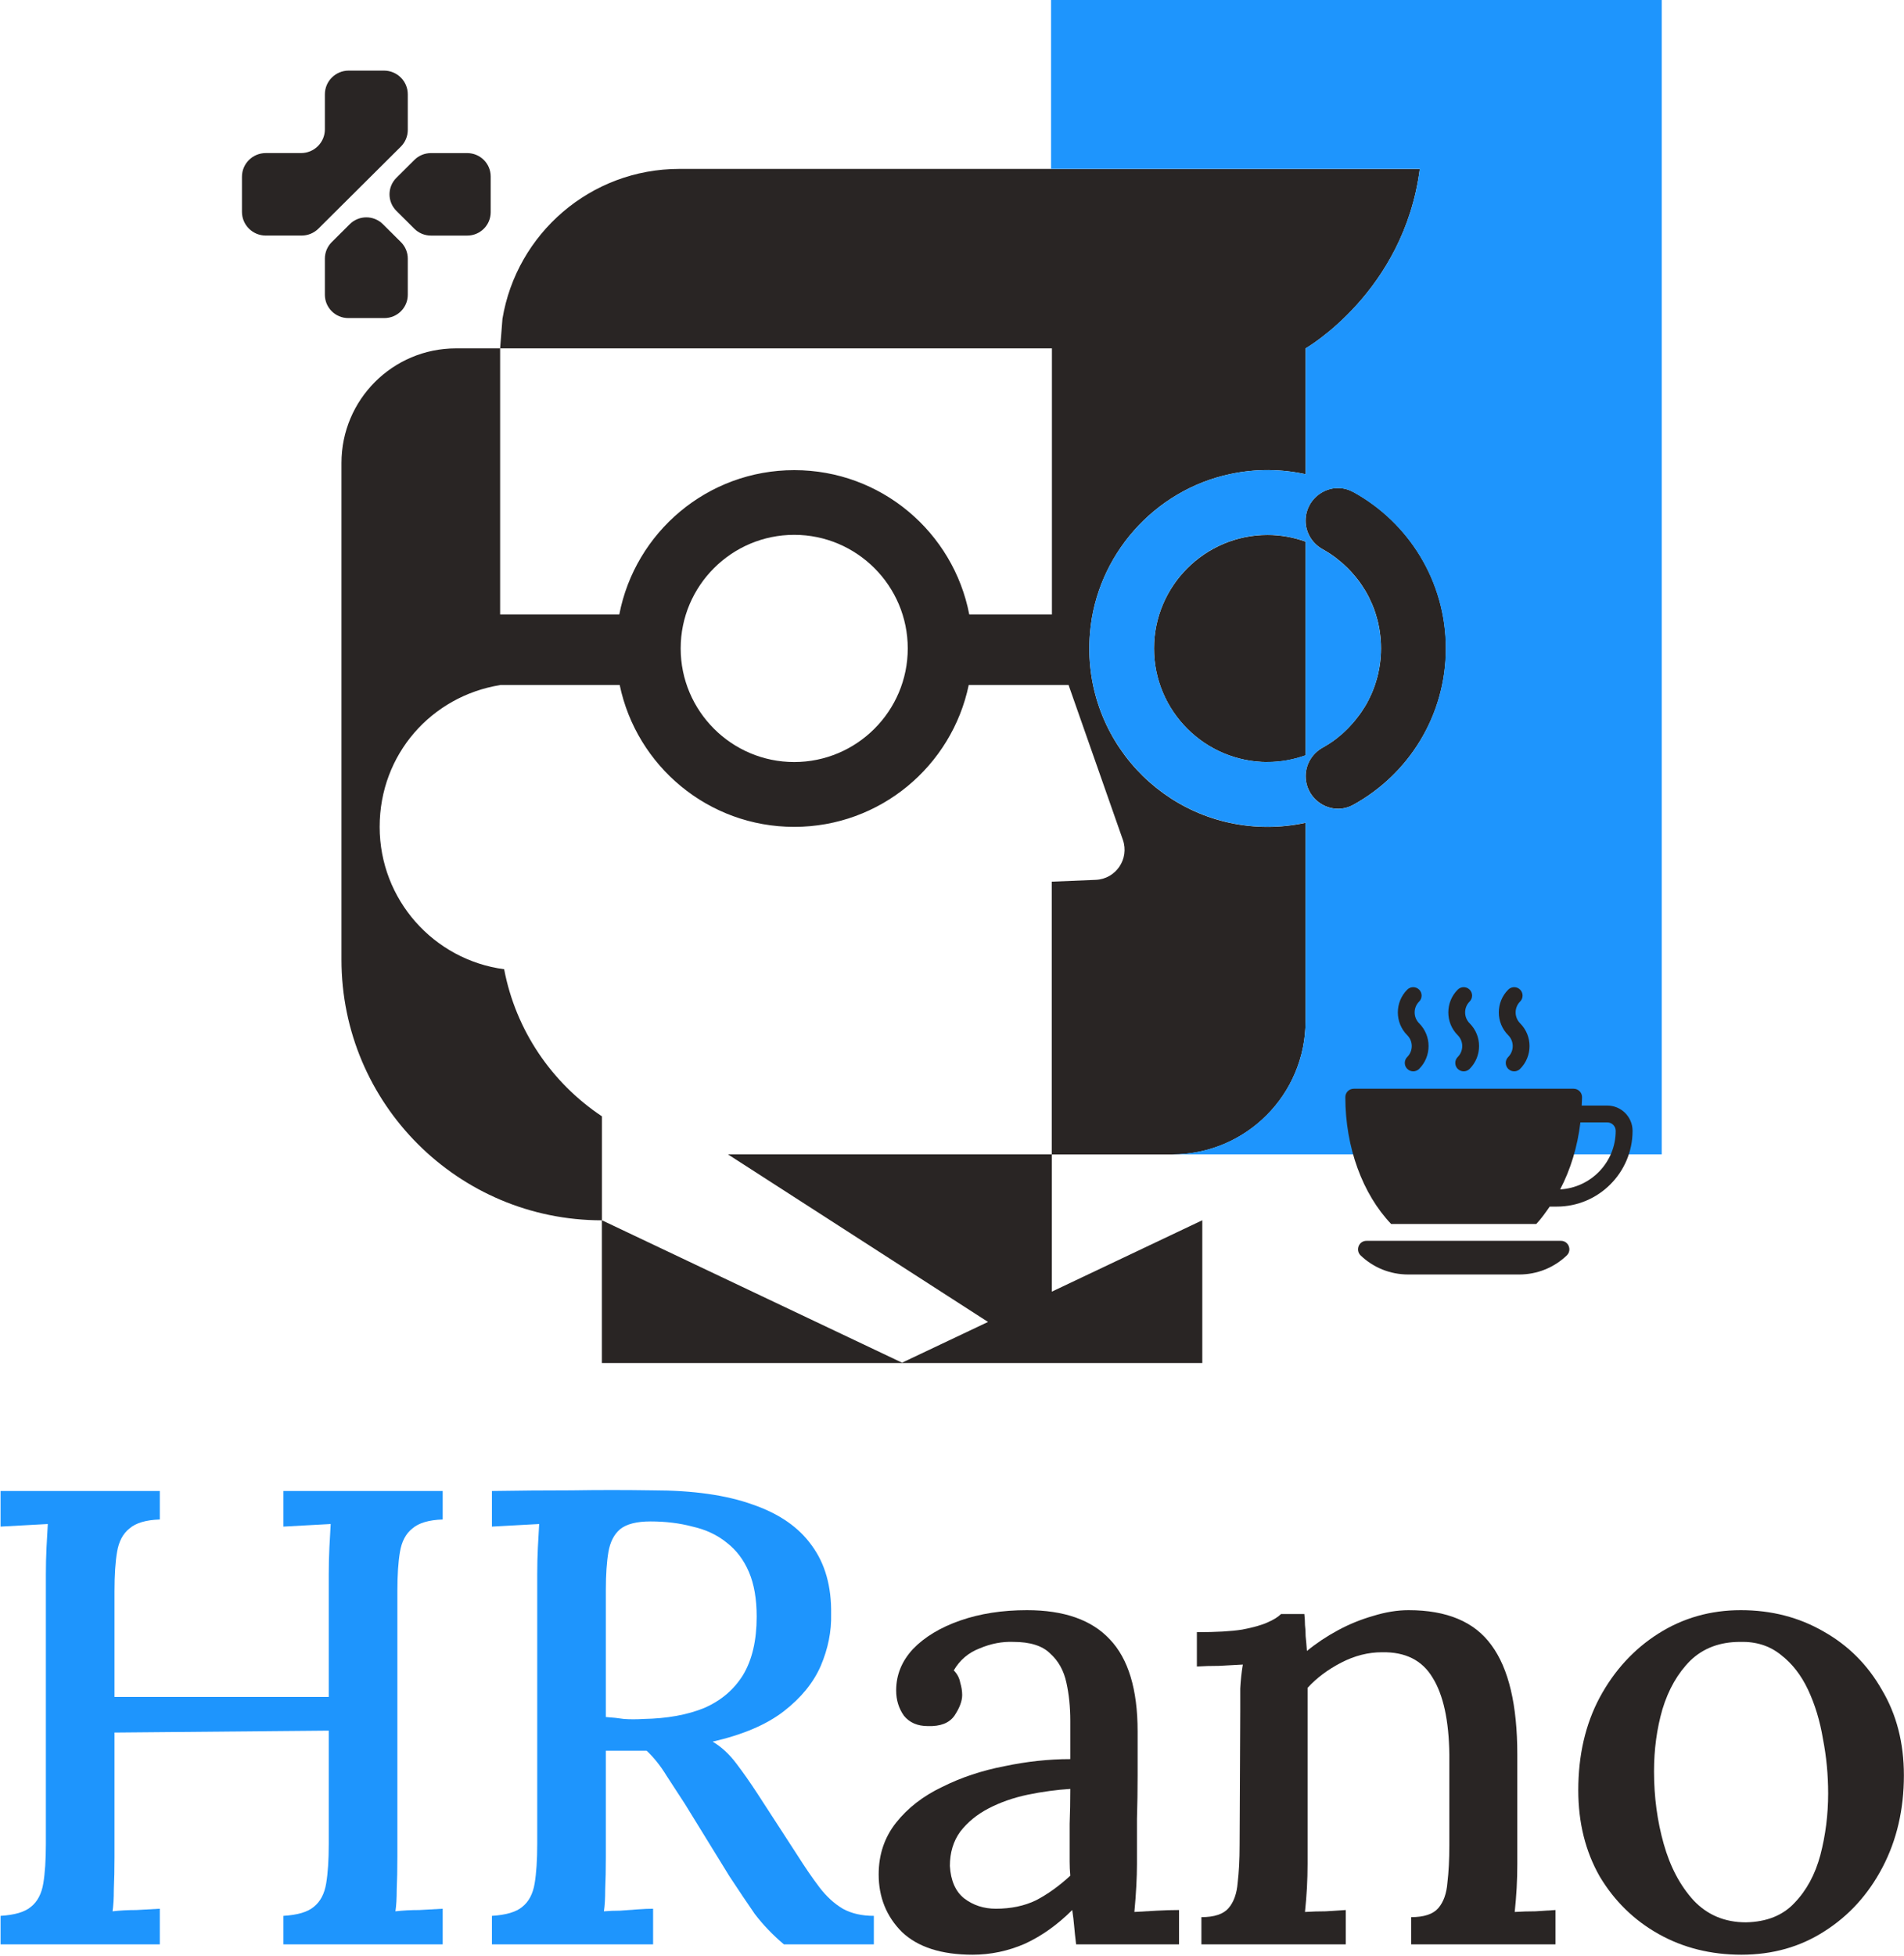<svg xmlns="http://www.w3.org/2000/svg" width="1538" height="1579" viewBox="0 0 1538 1579" fill="none"><path d="M1406.66 1578.18C1381.91 1578.18 1359.6 1572.6 1339.73 1561.45C1319.86 1550.29 1304 1534.78 1292.15 1514.91C1280.64 1494.69 1274.89 1471.51 1274.89 1445.36C1274.89 1417.13 1280.64 1392.2 1292.15 1370.59C1304 1348.63 1319.86 1331.37 1339.73 1318.82C1359.6 1306.27 1381.74 1300 1406.14 1300C1430.89 1300 1453.2 1305.75 1473.07 1317.25C1492.94 1328.41 1508.63 1344.09 1520.13 1364.31C1531.98 1384.18 1537.91 1407.19 1537.91 1433.34C1537.91 1460.87 1532.16 1485.63 1520.66 1507.59C1509.15 1529.55 1493.46 1546.8 1473.59 1559.35C1454.07 1571.9 1431.76 1578.18 1406.66 1578.18ZM1410.32 1552.03C1427.06 1551.69 1440.13 1546.46 1449.54 1536.35C1459.3 1526.24 1466.27 1513.34 1470.46 1497.65C1474.64 1481.62 1476.73 1465.06 1476.73 1447.98C1476.73 1432.99 1475.34 1418.35 1472.55 1404.05C1470.11 1389.41 1466.1 1376.17 1460.52 1364.31C1454.94 1352.46 1447.62 1343.05 1438.56 1336.08C1429.5 1328.76 1418.52 1325.27 1405.62 1325.62C1389.23 1325.62 1375.81 1330.67 1365.35 1340.78C1355.24 1350.89 1347.75 1363.96 1342.87 1380C1338.34 1395.69 1336.07 1412.42 1336.07 1430.2C1336.07 1450.77 1338.69 1470.29 1343.92 1488.76C1349.14 1507.24 1357.16 1522.4 1367.97 1534.26C1379.12 1546.11 1393.24 1552.03 1410.32 1552.03Z" fill="#292524"></path><path d="M970.465 1569.81V1547.85C980.923 1547.85 988.244 1545.41 992.427 1540.53C996.61 1535.65 999.05 1528.85 999.747 1520.14C1000.79 1511.42 1001.32 1501.31 1001.32 1489.81L1001.84 1381.05C1001.84 1375.47 1001.84 1369.54 1001.84 1363.27C1002.19 1356.64 1002.88 1350.19 1003.93 1343.92C997.656 1344.27 991.207 1344.62 984.583 1344.97C978.308 1344.97 972.382 1345.14 966.805 1345.49V1317.77C982.492 1317.77 994.693 1317.08 1003.41 1315.68C1012.47 1313.94 1019.27 1312.02 1023.8 1309.93C1028.68 1307.84 1032.34 1305.57 1034.78 1303.13H1053.61C1053.95 1306.27 1054.13 1309.23 1054.13 1312.02C1054.48 1314.81 1054.65 1317.77 1054.65 1320.91C1055 1324.05 1055.35 1328.06 1055.7 1332.94C1063.37 1326.66 1071.73 1321.09 1080.8 1316.21C1089.86 1311.33 1099.27 1307.49 1109.03 1304.7C1119.14 1301.56 1128.73 1300 1137.79 1300C1168.82 1300 1191.13 1309.41 1204.72 1328.23C1218.67 1347.06 1225.64 1376.51 1225.64 1416.6V1504.97C1225.64 1511.25 1225.47 1517.7 1225.12 1524.32C1224.77 1530.59 1224.25 1537.04 1223.55 1543.67C1229.13 1543.32 1234.7 1543.14 1240.28 1543.14C1246.21 1542.8 1251.61 1542.45 1256.49 1542.1V1569.81H1139.88V1547.85C1150.34 1547.85 1157.66 1545.41 1161.85 1540.53C1166.03 1535.65 1168.47 1528.85 1169.17 1520.14C1170.21 1511.42 1170.74 1501.31 1170.74 1489.81V1416.6C1170.39 1389.06 1165.86 1368.32 1157.14 1354.38C1148.77 1340.43 1135.18 1333.64 1116.35 1333.98C1105.2 1333.98 1094.22 1336.77 1083.41 1342.35C1072.6 1347.93 1063.54 1354.73 1056.22 1362.74C1056.22 1366.23 1056.22 1370.06 1056.22 1374.25C1056.22 1378.08 1056.22 1382.09 1056.22 1386.27V1504.97C1056.22 1511.25 1056.05 1517.7 1055.7 1524.32C1055.35 1530.59 1054.83 1537.04 1054.13 1543.67C1059.71 1543.32 1065.28 1543.14 1070.86 1543.14C1076.79 1542.8 1082.19 1542.45 1087.07 1542.1V1569.81H970.465Z" fill="#292524"></path><path d="M869.256 1569.81C868.559 1564.23 868.036 1559.35 867.687 1555.17C867.339 1550.99 866.816 1546.63 866.118 1542.1C854.266 1553.95 841.542 1563.01 827.947 1569.29C814.351 1575.22 800.233 1578.18 785.592 1578.18C760.493 1578.18 741.494 1572.08 728.596 1559.88C716.046 1547.33 709.771 1531.81 709.771 1513.34C709.771 1497.3 714.478 1483.36 723.89 1471.51C733.302 1459.65 745.677 1450.07 761.016 1442.75C776.354 1435.08 793.087 1429.5 811.214 1426.01C829.341 1422.18 847.12 1420.26 864.55 1420.26V1389.41C864.55 1378.26 863.504 1367.97 861.412 1358.56C859.321 1348.8 854.963 1340.96 848.34 1335.03C842.065 1328.76 832.13 1325.62 818.535 1325.62C809.471 1325.27 800.407 1327.01 791.344 1330.85C782.28 1334.33 775.308 1340.26 770.428 1348.63C773.217 1351.41 774.96 1354.73 775.657 1358.56C776.703 1362.05 777.226 1365.36 777.226 1368.5C777.226 1373.38 775.134 1378.95 770.951 1385.23C766.768 1391.15 759.621 1393.94 749.512 1393.6C741.145 1393.6 734.696 1390.81 730.165 1385.23C725.981 1379.3 723.89 1372.5 723.89 1364.84C723.89 1352.29 728.422 1341.13 737.485 1331.37C746.897 1321.61 759.621 1313.94 775.657 1308.36C791.692 1302.78 809.645 1300 829.516 1300C859.495 1300 881.805 1307.84 896.447 1323.53C911.436 1339.21 918.931 1363.96 918.931 1397.78C918.931 1410.33 918.931 1422.35 918.931 1433.86C918.931 1445.36 918.757 1456.87 918.408 1468.37C918.408 1479.87 918.408 1492.07 918.408 1504.97C918.408 1510.2 918.234 1516.13 917.886 1522.75C917.537 1529.37 917.014 1536.35 916.317 1543.67C922.243 1543.32 928.344 1542.97 934.618 1542.62C940.893 1542.27 946.819 1542.1 952.397 1542.1V1569.81H869.256ZM864.55 1444.32C853.395 1445.01 841.891 1446.58 830.038 1449.02C818.535 1451.46 808.077 1455.12 798.664 1460C789.252 1464.88 781.583 1471.16 775.657 1478.83C770.079 1486.5 767.29 1495.73 767.29 1506.54C767.988 1518.39 771.822 1527.11 778.794 1532.69C786.115 1538.26 794.656 1541.05 804.416 1541.05C816.617 1541.05 827.424 1538.79 836.836 1534.26C846.248 1529.37 855.486 1522.75 864.55 1514.38C864.201 1510.55 864.027 1506.72 864.027 1502.88C864.027 1498.7 864.027 1494.34 864.027 1489.81C864.027 1486.67 864.027 1480.92 864.027 1472.55C864.375 1463.84 864.55 1454.43 864.55 1444.32Z" fill="#292524"></path><path d="M397.359 1569.81V1546.81C408.863 1546.11 417.055 1543.67 421.936 1539.49C427.165 1535.3 430.476 1529.03 431.871 1520.66C433.265 1512.3 433.962 1501.66 433.962 1488.76V1271.24C433.962 1263.57 434.137 1256.25 434.485 1249.28C434.834 1241.96 435.182 1235.68 435.531 1230.45C429.605 1230.8 423.156 1231.15 416.184 1231.5C409.212 1231.85 402.937 1232.2 397.359 1232.54V1203.78C418.624 1203.44 440.063 1203.26 461.676 1203.26C483.289 1202.91 505.077 1202.91 527.039 1203.26C559.807 1203.26 586.823 1207.1 608.088 1214.77C629.353 1222.09 645.214 1233.07 655.672 1247.71C666.478 1262.35 671.707 1280.82 671.359 1303.14C671.707 1317.08 668.919 1331.02 662.992 1344.97C657.066 1358.56 647.131 1370.76 633.187 1381.57C619.243 1392.38 600.07 1400.57 575.668 1406.15C582.64 1410.33 588.915 1416.08 594.493 1423.4C600.07 1430.72 605.822 1438.91 611.748 1447.98L643.645 1497.13C650.269 1507.59 656.369 1516.48 661.947 1523.8C667.524 1531.12 673.799 1536.87 680.771 1541.05C687.743 1544.89 696.109 1546.81 705.87 1546.81V1569.81H633.187C624.124 1562.14 616.28 1553.95 609.657 1545.24C603.382 1536.17 596.584 1526.06 589.264 1514.91L553.184 1456.34C548.652 1449.37 543.771 1441.88 538.542 1433.86C533.662 1425.84 528.259 1419.04 522.332 1413.47C516.755 1413.47 511.177 1413.47 505.6 1413.47C500.371 1413.47 494.967 1413.47 489.39 1413.47V1499.75C489.39 1509.16 489.215 1517.7 488.867 1525.37C488.867 1532.69 488.518 1538.61 487.821 1543.15C492.004 1542.8 496.362 1542.62 500.894 1542.62C505.774 1542.27 510.48 1541.93 515.012 1541.58C519.892 1541.23 524.075 1541.05 527.561 1541.05V1569.81H397.359ZM519.718 1387.85C538.891 1387.5 555.275 1384.53 568.871 1378.96C582.466 1373.03 592.924 1364.14 600.244 1352.29C607.565 1340.09 611.225 1324.4 611.225 1305.23C611.225 1290.93 609.134 1278.91 604.951 1269.15C600.767 1259.39 594.841 1251.54 587.172 1245.62C579.503 1239.34 570.265 1234.98 559.458 1232.54C549 1229.76 537.671 1228.36 525.47 1228.36C514.315 1228.36 506.123 1230.45 500.894 1234.64C496.013 1238.82 492.876 1244.92 491.481 1252.94C490.087 1260.95 489.39 1271.24 489.39 1283.79V1386.28C494.619 1386.62 499.499 1387.15 504.031 1387.85C508.911 1388.19 514.14 1388.19 519.718 1387.85Z" fill="#1E95FD"></path><path d="M0.449 1569.81V1546.81C11.953 1546.11 20.145 1543.67 25.026 1539.48C30.255 1535.3 33.566 1529.03 34.961 1520.66C36.355 1512.29 37.052 1501.66 37.052 1488.76V1271.24C37.052 1263.57 37.227 1256.25 37.575 1249.28C37.924 1241.95 38.272 1235.68 38.621 1230.45C32.695 1230.8 26.246 1231.15 19.274 1231.5C12.302 1231.85 6.027 1232.19 0.449 1232.54V1203.78H129.083V1226.79C117.927 1227.14 109.735 1229.58 104.506 1234.11C99.277 1238.29 95.966 1244.57 94.571 1252.94C93.177 1260.95 92.48 1271.59 92.48 1284.83V1370.07H265.559V1271.24C265.559 1263.57 265.734 1256.25 266.082 1249.28C266.431 1241.95 266.78 1235.68 267.128 1230.45C261.202 1230.8 254.753 1231.15 247.781 1231.5C240.809 1231.85 234.534 1232.19 228.956 1232.54V1203.78H357.59V1226.79C346.435 1227.14 338.242 1229.58 333.013 1234.11C327.784 1238.29 324.473 1244.57 323.078 1252.94C321.684 1260.95 320.987 1271.59 320.987 1284.83V1499.74C320.987 1509.16 320.812 1517.7 320.464 1525.37C320.464 1532.69 320.115 1538.61 319.418 1543.15C325.344 1542.45 331.793 1542.1 338.765 1542.1C345.737 1541.75 352.012 1541.4 357.59 1541.05V1569.81H228.956V1546.81C240.46 1546.11 248.652 1543.67 253.533 1539.48C258.762 1535.3 262.073 1529.03 263.468 1520.66C264.862 1512.29 265.559 1501.66 265.559 1488.76V1397.26L92.48 1398.82V1499.74C92.48 1509.16 92.305 1517.7 91.957 1525.37C91.957 1532.69 91.608 1538.61 90.911 1543.15C96.837 1542.45 103.286 1542.1 110.258 1542.1C117.579 1541.75 123.854 1541.4 129.083 1541.05V1569.81H0.449Z" fill="#1E95FD"></path><path d="M932.175 523.531C932.175 574.095 973.327 615.248 1023.89 615.248C1034.66 615.248 1044.97 613.261 1054.59 609.862V437.304C1044.97 433.853 1034.66 431.918 1023.89 431.918C973.327 431.918 932.175 473.07 932.175 523.635V523.531Z" fill="#292524"></path><path d="M1093.02 397.197C1075.71 387.732 1054.64 400.7 1054.64 420.413C1054.64 430.035 1059.97 438.767 1068.39 443.421C1069.91 444.258 1071.37 445.147 1072.84 446.088C1073.04 446.245 1073.25 446.349 1073.46 446.454C1075.29 447.657 1077.07 448.859 1078.8 450.167C1079.32 450.585 1079.84 451.003 1080.37 451.422C1081.57 452.363 1082.72 453.304 1083.87 454.298C1084.5 454.82 1085.07 455.396 1085.7 455.919C1086.69 456.86 1087.69 457.749 1088.68 458.742C1089.31 459.37 1089.88 459.945 1090.46 460.572C1091.4 461.566 1092.29 462.507 1093.12 463.553C1093.7 464.18 1094.22 464.86 1094.8 465.488C1095.69 466.534 1096.52 467.632 1097.36 468.73C1097.83 469.357 1098.35 469.985 1098.77 470.664C1099.71 471.972 1100.6 473.331 1101.44 474.691C1101.75 475.161 1102.07 475.632 1102.38 476.103C1103.53 477.985 1104.58 479.868 1105.57 481.802C1105.78 482.221 1105.99 482.691 1106.2 483.162C1106.93 484.678 1107.66 486.195 1108.34 487.763C1108.65 488.495 1108.92 489.228 1109.23 489.96C1109.75 491.267 1110.28 492.626 1110.69 493.934C1110.96 494.77 1111.22 495.607 1111.48 496.444C1111.9 497.751 1112.26 499.058 1112.63 500.418C1112.84 501.254 1113.05 502.143 1113.26 502.98C1113.57 504.339 1113.83 505.699 1114.09 507.111C1114.25 507.947 1114.41 508.784 1114.51 509.673C1114.72 511.189 1114.93 512.706 1115.09 514.275C1115.14 515.007 1115.24 515.739 1115.3 516.471C1115.45 518.772 1115.56 521.072 1115.56 523.425C1115.56 525.778 1115.45 528.079 1115.3 530.38C1115.24 531.112 1115.14 531.844 1115.09 532.576C1114.93 534.145 1114.77 535.661 1114.51 537.178C1114.41 538.014 1114.2 538.851 1114.09 539.74C1113.83 541.152 1113.57 542.511 1113.26 543.871C1113.05 544.76 1112.84 545.596 1112.63 546.433C1112.26 547.74 1111.9 549.1 1111.48 550.407C1111.22 551.244 1110.96 552.08 1110.69 552.917C1110.22 554.277 1109.75 555.584 1109.23 556.891C1108.92 557.623 1108.65 558.355 1108.34 559.087C1107.66 560.656 1106.98 562.173 1106.2 563.689C1105.99 564.16 1105.78 564.578 1105.57 565.048C1104.58 566.983 1103.53 568.918 1102.38 570.748C1102.07 571.219 1101.75 571.689 1101.44 572.16C1100.6 573.52 1099.71 574.879 1098.77 576.186C1098.3 576.866 1097.83 577.494 1097.31 578.121C1096.47 579.219 1095.63 580.317 1094.8 581.363C1094.27 582.043 1093.7 582.67 1093.12 583.35C1092.24 584.344 1091.35 585.337 1090.46 586.331C1089.88 586.958 1089.25 587.586 1088.68 588.213C1087.74 589.154 1086.74 590.096 1085.75 591.037C1085.12 591.612 1084.55 592.135 1083.92 592.71C1082.77 593.704 1081.62 594.645 1080.42 595.586C1079.89 596.004 1079.37 596.423 1078.85 596.841C1077.12 598.148 1075.35 599.403 1073.52 600.554C1073.31 600.711 1073.1 600.815 1072.89 600.92C1071.42 601.861 1069.96 602.75 1068.44 603.586C1060.02 608.293 1054.69 616.973 1054.69 626.594C1054.69 646.308 1075.82 659.276 1093.07 649.811C1137.68 625.339 1167.95 577.964 1167.95 523.478C1167.95 468.991 1137.68 421.616 1093.07 397.144L1093.02 397.197Z" fill="#292524"></path><path d="M880.459 510.981C885.741 448.389 932.331 395.681 993.825 382.713C1015 378.216 1035.5 378.686 1054.64 382.87V281.27C1054.64 281.27 1134.07 235.777 1146.88 136.373H548.782C476.883 136.373 417.272 188.716 405.872 257.373L403.99 281.27H849.713V496.078H782.938C770.127 429.67 711.718 379.575 641.597 379.575C571.476 379.575 513.067 429.722 500.256 496.078H403.99V281.27H368.328C317.24 281.27 275.826 322.684 275.826 373.771V774.786C275.826 891.027 370.053 985.254 486.242 985.254V901.328H486.295C445.822 874.451 416.644 831.991 407.232 782.525C350.444 774.995 306.677 726.417 306.677 667.591C306.677 608.764 348.771 562.069 403.937 553.127V553.022H500.57C514.166 618.438 572.103 667.591 641.545 667.591C710.986 667.591 768.924 618.438 782.52 553.022H863.151L907.023 678.049C912.409 693.422 901.428 709.684 885.113 710.364L849.608 711.828V932.075H946.868C1006.37 932.075 1054.59 883.863 1054.59 824.357V664.296C1044.7 666.44 1034.4 667.591 1023.89 667.591C940.227 667.591 873.243 596.266 880.459 511.086V510.981ZM641.545 615.248C590.98 615.248 549.828 574.095 549.828 523.531C549.828 472.966 590.98 431.813 641.545 431.813C692.11 431.813 733.262 472.966 733.262 523.531C733.262 574.095 692.11 615.248 641.545 615.248Z" fill="#292524"></path><path d="M798.102 1067.3L728.661 1100.19L486.19 985.202V1100.45H728.086H729.236H849.661H971.183V985.202L849.661 1042.83V931.971H587.947L798.102 1067.3Z" fill="#292524"></path><path d="M1054.64 281.27V382.87C1035.5 378.739 1015.06 378.216 993.825 382.713C932.332 395.733 885.741 448.39 880.46 510.981C873.244 596.162 940.28 667.486 1023.89 667.486C1034.45 667.486 1044.7 666.336 1054.59 664.192V824.253C1054.59 883.759 1006.37 931.971 946.868 931.971H1342.29V0H849.033V136.321H1146.88C1134.07 235.725 1054.64 281.217 1054.64 281.217V281.27ZM1023.89 615.248C973.327 615.248 932.175 574.096 932.175 523.531C932.175 472.966 973.327 431.814 1023.89 431.814C1034.66 431.814 1044.97 433.801 1054.59 437.199V609.758C1044.97 613.209 1034.66 615.143 1023.89 615.143V615.248ZM1093.02 649.864C1075.71 659.329 1054.64 646.361 1054.64 626.647C1054.64 617.026 1059.97 608.293 1068.39 603.64C1069.91 602.803 1071.37 601.914 1072.84 600.973C1073.05 600.816 1073.25 600.711 1073.46 600.607C1075.29 599.404 1077.07 598.201 1078.8 596.894C1079.32 596.476 1079.84 596.057 1080.37 595.639C1081.57 594.698 1082.72 593.757 1083.87 592.763C1084.5 592.24 1085.07 591.665 1085.7 591.09C1086.69 590.149 1087.69 589.26 1088.63 588.266C1089.26 587.639 1089.83 587.011 1090.41 586.384C1091.35 585.443 1092.24 584.449 1093.07 583.403C1093.65 582.776 1094.22 582.096 1094.75 581.416C1095.63 580.37 1096.47 579.272 1097.26 578.174C1097.73 577.547 1098.25 576.919 1098.72 576.239C1099.66 574.932 1100.5 573.573 1101.39 572.213C1101.7 571.742 1102.01 571.272 1102.33 570.801C1103.48 568.919 1104.52 567.036 1105.52 565.102C1105.73 564.683 1105.94 564.213 1106.14 563.742C1106.88 562.226 1107.61 560.709 1108.29 559.141C1108.6 558.408 1108.86 557.676 1109.18 556.944C1109.7 555.637 1110.22 554.278 1110.64 552.97C1110.9 552.134 1111.16 551.297 1111.43 550.46C1111.84 549.153 1112.21 547.846 1112.58 546.486C1112.79 545.65 1112.99 544.761 1113.2 543.924C1113.52 542.564 1113.78 541.205 1114.04 539.793C1114.2 538.956 1114.35 538.12 1114.46 537.231C1114.67 535.714 1114.88 534.198 1115.03 532.629C1115.09 531.897 1115.19 531.165 1115.24 530.433C1115.4 528.132 1115.5 525.832 1115.5 523.479C1115.5 521.125 1115.4 518.825 1115.24 516.524C1115.19 515.792 1115.09 515.06 1115.03 514.328C1114.88 512.759 1114.72 511.243 1114.46 509.726C1114.35 508.889 1114.15 508.053 1114.04 507.164C1113.78 505.752 1113.52 504.393 1113.2 503.033C1112.99 502.144 1112.79 501.307 1112.58 500.471C1112.21 499.163 1111.84 497.804 1111.43 496.497C1111.16 495.66 1110.9 494.823 1110.64 493.987C1110.17 492.627 1109.7 491.32 1109.18 490.013C1108.86 489.281 1108.6 488.549 1108.29 487.816C1107.61 486.248 1106.88 484.731 1106.14 483.215C1105.94 482.744 1105.73 482.326 1105.52 481.855C1104.52 479.921 1103.48 477.986 1102.33 476.156C1102.01 475.685 1101.7 475.215 1101.39 474.744C1100.55 473.384 1099.66 472.025 1098.72 470.718C1098.25 470.09 1097.78 469.463 1097.31 468.783C1096.47 467.685 1095.63 466.587 1094.75 465.541C1094.22 464.861 1093.65 464.234 1093.07 463.606C1092.18 462.613 1091.29 461.619 1090.41 460.625C1089.83 459.998 1089.2 459.371 1088.63 458.795C1087.69 457.854 1086.69 456.913 1085.65 455.972C1085.02 455.396 1084.44 454.874 1083.82 454.351C1082.67 453.357 1081.52 452.416 1080.31 451.475C1079.79 451.056 1079.27 450.638 1078.74 450.22C1077.02 448.912 1075.24 447.658 1073.41 446.507C1073.2 446.35 1072.99 446.246 1072.78 446.141C1071.32 445.2 1069.86 444.311 1068.34 443.474C1059.92 438.768 1054.59 430.088 1054.59 420.467C1054.59 400.753 1075.71 387.785 1092.97 397.25C1137.57 421.722 1167.85 469.097 1167.85 523.583C1167.85 578.07 1137.57 625.445 1092.97 649.917L1093.02 649.864Z" fill="#1E95FD"></path><path fill-rule="evenodd" clip-rule="evenodd" d="M281.66 57H310.153C320.773 57 329.397 65.563 329.397 76.137V104.882C329.397 109.951 327.374 114.821 323.768 118.407L257.213 184.592C253.606 188.179 248.709 190.191 243.612 190.191H214.693C204.073 190.191 195.449 181.628 195.449 171.054V142.719C195.449 132.158 204.06 123.582 214.693 123.582H243.186C253.806 123.582 262.43 115.019 262.43 104.445V76.137C262.43 65.576 271.04 57 281.674 57H281.66Z" fill="#292524"></path><path fill-rule="evenodd" clip-rule="evenodd" d="M267.966 195.483L282.539 180.991C289.925 173.646 301.902 173.646 309.288 180.991L323.861 195.483C327.414 199.016 329.397 203.794 329.397 208.783V237.992C329.397 248.381 320.933 256.798 310.486 256.798H281.341C270.894 256.798 262.43 248.381 262.43 237.992V208.783C262.43 203.794 264.426 199.003 267.966 195.483Z" fill="#292524"></path><path fill-rule="evenodd" clip-rule="evenodd" d="M320.189 170.234L334.695 184.673C338.249 188.22 343.079 190.205 348.11 190.205H377.402C387.875 190.205 396.366 181.761 396.366 171.346V142.468C396.366 132.053 387.875 123.609 377.402 123.609H348.11C343.079 123.609 338.249 125.595 334.695 129.141L320.189 143.58C312.79 150.938 312.79 162.876 320.189 170.247V170.234Z" fill="#292524"></path><g clip-path="url(#clip0_264_617)"><path d="M1146.35 826.182C1141.5 821.337 1141.5 813.458 1146.35 808.613C1149 805.964 1149 801.654 1146.35 799.004C1143.7 796.355 1139.39 796.355 1136.74 799.004C1126.6 809.148 1126.6 825.661 1136.74 835.804C1141.59 840.65 1141.59 848.529 1136.74 853.374C1134.09 856.023 1134.09 860.333 1136.74 862.982C1139.39 865.631 1143.7 865.631 1146.35 862.982C1156.49 852.839 1156.49 836.326 1146.35 826.182Z" fill="#292524"></path><path d="M1187.13 826.182C1182.28 821.337 1182.28 813.458 1187.13 808.613C1189.78 805.964 1189.78 801.654 1187.13 799.004C1184.48 796.355 1180.17 796.355 1177.52 799.004C1167.38 809.148 1167.38 825.661 1177.52 835.804C1182.37 840.65 1182.37 848.529 1177.52 853.374C1174.87 856.023 1174.87 860.333 1177.52 862.982C1178.85 864.314 1180.58 864.972 1182.33 864.972C1184.07 864.972 1185.8 864.314 1187.13 862.982C1197.27 852.839 1197.27 836.326 1187.13 826.182Z" fill="#292524"></path><path d="M1227.91 826.182C1223.07 821.337 1223.07 813.458 1227.91 808.613C1230.56 805.964 1230.56 801.654 1227.91 799.004C1225.26 796.355 1220.95 796.355 1218.3 799.004C1208.16 809.148 1208.16 825.661 1218.3 835.804C1223.15 840.65 1223.15 848.529 1218.3 853.374C1215.65 856.023 1215.65 860.333 1218.3 862.982C1220.95 865.631 1225.26 865.631 1227.91 862.982C1238.05 852.839 1238.05 836.326 1227.91 826.182Z" fill="#292524"></path><path d="M1298.33 892.603H1277.64C1277.72 890.338 1277.93 888.1 1277.93 885.808C1277.93 882.047 1274.89 879.014 1271.13 879.014H1093.52C1089.76 879.014 1086.72 882.047 1086.72 885.808C1086.72 926.314 1100.65 964.034 1123.73 988.219H1240.94C1244.88 984.088 1248.43 979.009 1251.82 974.177H1257.56C1291.28 974.177 1318.74 946.739 1318.74 913C1318.74 901.758 1309.59 892.616 1298.35 892.616L1298.33 892.603ZM1260.24 960.3C1268.62 944.337 1274.26 925.93 1276.6 906.192H1298.33C1302.07 906.192 1305.12 909.239 1305.12 912.986C1305.12 938.297 1285.19 958.873 1260.22 960.286L1260.24 960.3Z" fill="#292524"></path><path d="M1260.88 1001.81H1103.78C1097.61 1001.81 1094.64 1009.39 1099.12 1013.65C1109.29 1023.36 1122.86 1028.99 1137.51 1028.99H1227.16C1241.8 1028.99 1255.38 1023.36 1265.55 1013.65C1270.02 1009.39 1267.06 1001.81 1260.88 1001.81Z" fill="#292524"></path></g><defs><clipPath id="clip0_264_617"><rect width="232" height="232" fill="white" transform="translate(1086.72 797)"></rect></clipPath></defs></svg>